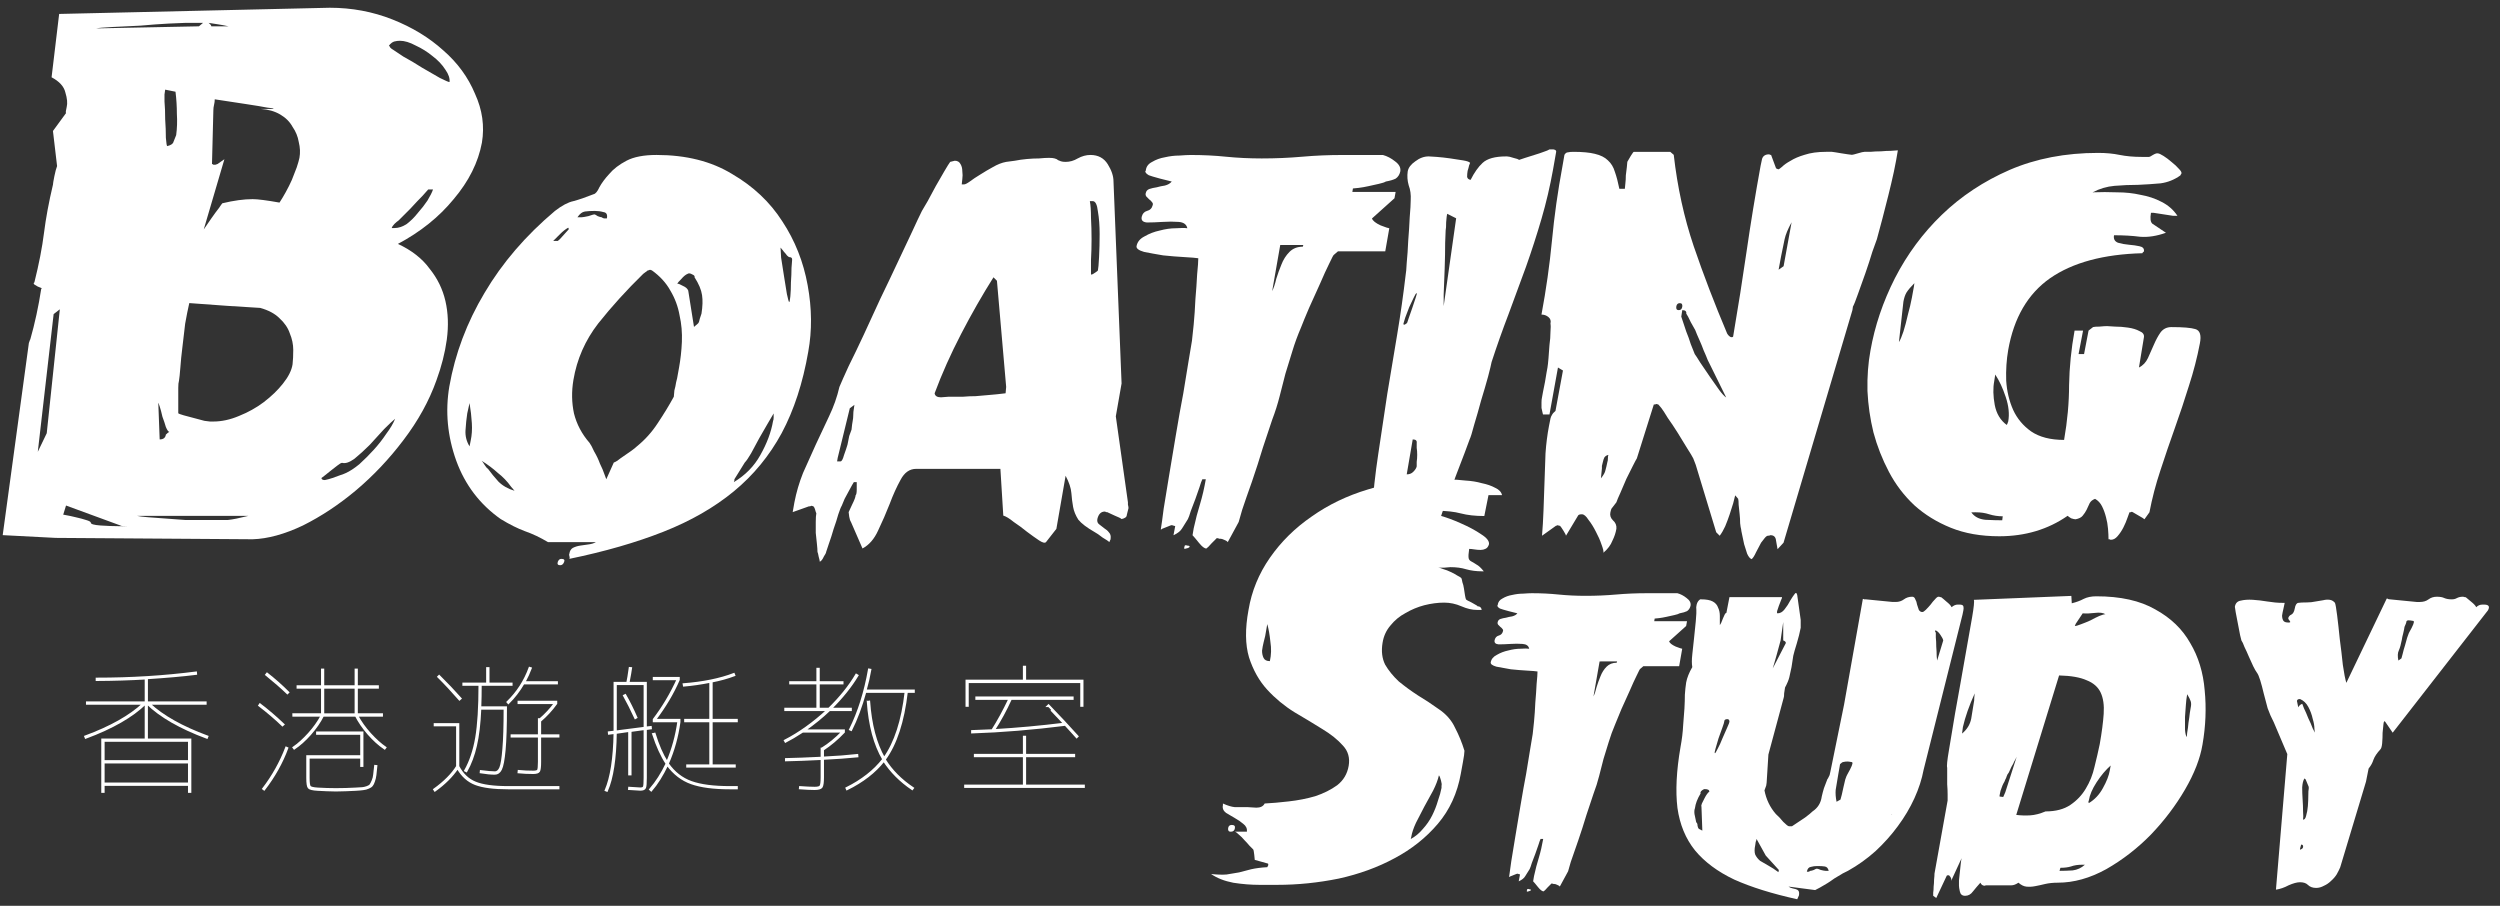 <?xml version="1.0" encoding="UTF-8" standalone="no"?>
<!-- Created with Inkscape (http://www.inkscape.org/) -->

<svg
   width="207mm"
   height="75mm"
   viewBox="0 0 207 75"
   version="1.1"
   id="svg2867"
   xmlns="http://www.w3.org/2000/svg"
   xmlns:svg="http://www.w3.org/2000/svg">
  <rect x="0" y="0" width="207" height="75" fill="#333333" stroke="none"/>
  <defs
     id="defs2864" />
  <g
     id="layer1">
    <g
       id="g346352"
       transform="matrix(0.808,0,0,0.808,-309.665,76.44)">
      <g
         aria-label="香 港 遊 艇 教 室"
         id="text4170-5-06-5"
         style="font-size:14.332px;line-height:1.25;font-family:'Fugaz One';-inkscape-font-specification:'Fugaz One, Normal';letter-spacing:0px;word-spacing:0px;fill:#ffffff;stroke:#ffffff;stroke-width:0.189">
        <path
           d="m 393.875,-14.318 h 8.733 v -2.141 H 393.875 Z m 8.733,-4.367 H 393.875 v 2.071 h 8.733 z m 1.721,-3.947 v 0.154 h -5.766 q 2.043,1.903 5.948,3.345 l -0.056,0.14 q -4.101,-1.526 -6.144,-3.527 v 3.695 h 4.451 v 5.374 h -0.154 v -0.714 H 393.875 v 0.714 h -0.154 v -5.374 h 4.451 v -3.695 q -2.043,2.001 -6.144,3.527 l -0.056,-0.14 q 3.905,-1.442 5.948,-3.345 h -5.766 v -0.154 h 6.018 v -2.435 q -2.421,0.14 -5.024,0.154 v -0.154 q 5.29,0 10.189,-0.63 l 0.014,0.154 q -2.029,0.252 -5.038,0.448 v 2.463 z"
           style="font-family:'Chogokuboso Gothic';-inkscape-font-specification:'Chogokuboso Gothic'"
           id="path3095" />
        <path
           d="m 416.38,-24.129 v 2.715 h 3.303 v -2.715 z m -5.864,-1.33 0.098,-0.126 q 1.162,0.91 2.183,1.931 l -0.098,0.098 q -0.938,-0.896 -2.183,-1.903 z m -0.714,3.149 0.084,-0.126 q 1.232,0.938 2.421,2.071 l -0.112,0.098 q -1.092,-1.05 -2.393,-2.043 z m 0.406,8.537 q 1.498,-1.959 2.365,-4.227 l 0.126,0.056 q -0.826,2.239 -2.379,4.255 z m 5.584,0.112 q -0.756,-0.042 -0.91,-0.224 -0.154,-0.168 -0.154,-1.008 v -2.225 h 5.528 v -2.281 h -4.521 v -0.154 h 4.661 v 3.443 h -0.14 v -0.854 h -5.374 v 2.071 q 0,0.756 0.126,0.896 0.126,0.154 0.812,0.196 0.938,0.056 1.847,0.056 1.022,0 2.001,-0.056 0.49,-0.028 0.7,-0.042 0.21,-0.014 0.49,-0.112 0.28,-0.098 0.364,-0.238 0.084,-0.126 0.21,-0.42 0.126,-0.294 0.154,-0.63 0.042,-0.35 0.098,-0.882 l 0.14,0.014 q -0.056,0.56 -0.098,0.924 -0.042,0.35 -0.154,0.658 -0.098,0.294 -0.21,0.42 -0.112,0.14 -0.364,0.238 -0.238,0.112 -0.518,0.14 -0.28,0.042 -0.784,0.07 -0.994,0.056 -2.029,0.07 -0.938,-0.014 -1.875,-0.07 z m -2.491,-7.754 h 2.939 v -2.715 h -2.505 v -0.154 h 2.505 v -1.707 h 0.14 v 1.707 h 3.303 v -1.707 h 0.14 v 1.707 h 2.155 v 0.154 h -2.155 v 2.715 h 2.575 v 0.154 h -2.533 q 0.518,0.966 1.316,1.847 0.798,0.882 1.568,1.414 l -0.084,0.112 q -0.854,-0.574 -1.665,-1.498 -0.812,-0.938 -1.288,-1.875 h -3.359 q -0.476,0.952 -1.288,1.875 -0.812,0.924 -1.665,1.498 l -0.084,-0.112 q 0.77,-0.532 1.568,-1.414 0.798,-0.882 1.316,-1.847 h -2.897 z"
           style="font-family:'Chogokuboso Gothic';-inkscape-font-specification:'Chogokuboso Gothic'"
           id="path3097" />
        <path
           d="m 430.138,-15.886 q -0.84,1.246 -2.323,2.309 l -0.084,-0.126 q 1.596,-1.148 2.351,-2.365 v -4.199 h -2.295 v -0.14 h 2.435 v 4.339 q 0.63,1.204 1.735,1.652 1.12,0.462 3.359,0.462 h 5.164 v 0.14 h -5.164 q -2.197,0 -3.345,-0.434 -1.134,-0.434 -1.833,-1.638 z m -1.987,-9.363 0.098,-0.098 q 1.204,1.19 2.211,2.323 l -0.126,0.112 q -1.162,-1.33 -2.183,-2.337 z m 7.096,2.589 q 1.526,-1.484 2.267,-3.513 l 0.14,0.042 q -0.238,0.644 -0.658,1.428 h 3.331 v 0.14 h -3.429 q -0.672,1.148 -1.554,2.015 z m 5.234,3.401 v 0.14 h -1.875 v 2.589 q 0,0.756 -0.112,0.952 -0.112,0.196 -0.602,0.196 -0.77,0 -1.512,-0.07 l 0.014,-0.154 q 0.728,0.07 1.498,0.07 0.406,0 0.49,-0.14 0.084,-0.154 0.084,-0.854 v -2.589 h -2.799 v -0.14 h 2.799 v -1.652 h 0.126 q 0.812,-0.686 1.526,-1.638 h -3.737 v -0.154 h 3.877 v 0.196 q -0.728,1.008 -1.651,1.791 v 1.456 z m -7.166,-5.304 h 2.365 v 0.14 h -3.163 q 0,1.232 -0.042,2.295 h 2.631 q 0,2.883 -0.14,4.395 -0.14,1.512 -0.378,1.973 -0.224,0.448 -0.63,0.448 -0.602,0 -1.456,-0.14 l 0.014,-0.14 q 0.994,0.126 1.442,0.126 0.364,0 0.56,-0.476 0.196,-0.49 0.308,-1.931 0.126,-1.442 0.126,-4.101 h -2.477 q -0.098,2.309 -0.448,3.793 -0.336,1.47 -0.98,2.617 l -0.14,-0.07 q 0.798,-1.414 1.134,-3.373 0.336,-1.973 0.336,-5.416 h -1.651 v -0.14 h 2.435 V -26.145 h 0.154 z"
           style="font-family:'Chogokuboso Gothic';-inkscape-font-specification:'Chogokuboso Gothic'"
           id="path3099" />
        <path
           d="m 447.717,-19.692 -1.358,0.196 q -0.056,3.975 -0.91,5.934 l -0.14,-0.056 q 0.84,-1.973 0.91,-5.864 l -0.574,0.07 -0.014,-0.154 0.588,-0.07 v -0.56 -4.437 h 1.302 q 0.112,-0.504 0.252,-1.526 l 0.154,0.014 q -0.056,0.42 -0.266,1.512 h 1.777 v 4.577 l 0.504,-0.056 0.014,0.154 -0.518,0.07 v 4.997 q 0,0.812 -0.084,1.008 -0.084,0.21 -0.49,0.21 -0.252,0 -1.162,-0.07 l 0.014,-0.14 q 0.91,0.07 1.148,0.07 0.294,0 0.364,-0.154 0.07,-0.154 0.07,-0.924 v -4.997 l -1.428,0.196 v 4.451 h -0.154 z m 2.449,0.308 0.168,-0.042 q 0.546,1.777 1.274,2.925 0.854,-2.015 1.148,-4.185 h -2.519 v -0.196 q 1.428,-1.875 2.449,-4.115 h -2.449 v -0.14 h 2.575 v 0.196 q -0.896,2.071 -2.435,4.101 h 2.505 v 0.224 q -0.308,2.267 -1.19,4.269 0.952,1.358 2.393,1.875 1.442,0.518 3.961,0.518 h 0.714 v 0.14 h -0.714 q -2.491,0 -3.947,-0.518 -1.456,-0.518 -2.463,-1.889 -0.77,1.61 -1.652,2.631 l -0.126,-0.112 q 0.98,-1.134 1.693,-2.645 -0.77,-1.162 -1.386,-3.037 z m 8.593,-1.302 h -2.575 v 4.507 h 2.365 v 0.14 h -4.885 v -0.14 h 2.365 v -4.507 h -2.575 v -0.154 h 2.575 v -3.891 q -1.414,0.28 -2.701,0.392 l -0.028,-0.154 q 3.023,-0.238 5.15,-1.05 l 0.056,0.14 q -1.036,0.392 -2.323,0.644 v 3.919 h 2.575 z m -12.4,-3.807 v 4.297 0.546 l 2.939,-0.378 v -4.465 z m 0.826,1.176 0.14,-0.07 q 0.602,1.05 1.148,2.309 l -0.126,0.07 q -0.616,-1.33 -1.162,-2.309 z"
           style="font-family:'Chogokuboso Gothic';-inkscape-font-specification:'Chogokuboso Gothic'"
           id="path3101" />
        <path
           d="m 467.437,-16.963 v -0.938 h 0.042 q 1.092,-0.672 2.099,-1.721 h -4.087 q -1.008,0.658 -1.749,1.036 l -0.07,-0.126 q 2.225,-1.148 4.367,-3.121 h -4.325 v -0.154 h 3.289 v -2.575 h -2.785 v -0.14 h 2.785 v -1.372 h 0.154 v 1.372 h 2.435 v 0.14 h -2.435 v 2.575 h 1.036 q 1.749,-1.707 2.799,-3.485 l 0.14,0.084 q -1.022,1.707 -2.729,3.401 h 2.043 v 0.154 h -2.197 q -1.092,1.05 -2.547,2.071 h 4.031 v 0.182 q -1.008,1.064 -2.141,1.805 v 0.798 q 2.015,-0.098 3.513,-0.266 l 0.014,0.154 q -1.526,0.154 -3.527,0.252 v 1.875 q 0,0.798 -0.14,1.008 -0.14,0.21 -0.728,0.21 -0.56,0 -1.512,-0.07 l 0.014,-0.14 q 0.952,0.07 1.498,0.07 0.504,0 0.602,-0.168 0.112,-0.168 0.112,-0.91 v -1.861 q -2.211,0.112 -3.653,0.14 v -0.14 q 1.428,-0.028 3.653,-0.14 z m 4.731,-5.724 0.154,-0.028 q 0.252,3.555 1.526,5.794 1.693,-2.365 2.197,-6.774 h -4.115 q -0.616,2.239 -1.456,3.905 l -0.126,-0.056 q 1.33,-2.673 1.945,-6.158 l 0.154,0.028 q -0.168,0.98 -0.49,2.127 h 4.941 v 0.154 h -0.714 q -0.532,4.563 -2.267,6.928 1.036,1.679 2.897,2.925 l -0.084,0.112 q -1.819,-1.232 -2.911,-2.911 -1.358,1.735 -3.779,2.925 l -0.056,-0.126 q 2.393,-1.19 3.765,-2.953 -1.33,-2.267 -1.582,-5.892 z"
           style="font-family:'Chogokuboso Gothic';-inkscape-font-specification:'Chogokuboso Gothic'"
           id="path3103" />
        <path
           d="m 488.305,-14.108 h 6.018 v 0.154 h -12.176 v -0.154 h 6.018 v -2.995 h -5.024 v -0.154 h 5.024 v -1.861 h 0.14 v 1.861 h 5.024 v 0.154 h -5.024 z m 0,-10.749 h 5.878 v 2.589 h -0.14 v -2.435 h -11.617 v 2.435 h -0.14 v -2.589 h 5.878 v -1.428 h 0.14 z m 2.295,2.617 0.098,-0.098 q 1.61,1.665 2.981,3.191 l -0.098,0.098 q -0.14,-0.168 -0.574,-0.63 -0.434,-0.462 -0.588,-0.644 -4.997,0.63 -9.559,0.784 v -0.154 q 0.938,-0.028 2.071,-0.084 0.868,-1.358 1.749,-3.205 h -3.387 v -0.154 h 9.881 v 0.154 h -6.326 q -0.798,1.749 -1.735,3.191 3.597,-0.21 7.18,-0.658 -1.707,-1.805 -1.693,-1.791 z"
           style="font-family:'Chogokuboso Gothic';-inkscape-font-specification:'Chogokuboso Gothic'"
           id="path3105" />
      </g>
      <g
         aria-label="BoatING "
         id="text4170-5-0-3"
         style="font-size:59.13px;line-height:1.25;font-family:'Fugaz One';-inkscape-font-specification:'Fugaz One, Normal';letter-spacing:0px;word-spacing:0px;fill:#ffffff;stroke-width:0.308">
        <path
           d="m 389.098,-77.584 q -0.141,0.353 -0.282,1.058 -0.141,0.706 -0.141,0.847 -0.635,2.681 -0.917,4.939 -0.282,2.258 -0.988,5.08 -0.141,0.071 0,0.212 0.141,0.071 0.353,0.212 0.212,0.071 0.353,0.141 0.141,0.071 0,0.071 -0.423,2.752 -1.129,5.221 0,-0.071 -0.141,0.353 l -2.681,19.685 5.433,0.282 20.179,0.141 q 2.328,-0.071 5.151,-1.411 2.822,-1.411 5.433,-3.598 2.681,-2.258 4.868,-5.151 2.258,-2.963 3.387,-6.138 0.776,-2.117 1.058,-4.163 0.282,-2.117 -0.141,-3.951 -0.423,-1.834 -1.623,-3.316 -1.129,-1.552 -3.246,-2.54 3.457,-1.834 5.715,-4.586 2.328,-2.752 2.893,-5.786 0.423,-2.54 -0.706,-5.009 -1.058,-2.54 -3.246,-4.445 -2.187,-1.976 -5.221,-3.175 -3.034,-1.199 -6.421,-1.199 l -27.728,0.635 -0.776,6.491 q 1.199,0.635 1.411,1.552 0.282,0.917 0.141,1.482 -0.141,0.564 -0.07,0.635 l -1.341,1.834 z m 24.13,20.32 q -0.141,0.917 -0.988,1.976 -0.776,0.988 -1.976,1.905 -1.129,0.847 -2.54,1.411 -1.341,0.564 -2.611,0.564 h -0.353 q -0.071,0 -0.564,-0.071 -0.494,-0.141 -1.058,-0.282 -0.564,-0.141 -1.058,-0.282 -0.494,-0.141 -0.564,-0.212 0,-0.141 0,-0.564 0,-0.494 0,-0.988 0,-0.564 0,-1.058 0,-0.494 0.071,-0.706 0.07,-0.423 0.141,-1.341 0.071,-0.988 0.212,-2.117 0.141,-1.199 0.282,-2.399 0.212,-1.199 0.423,-2.117 1.764,0.141 3.881,0.282 2.117,0.141 3.387,0.212 1.27,0.353 1.976,1.058 0.776,0.706 1.058,1.552 0.353,0.847 0.353,1.693 0,0.847 -0.071,1.482 z m -7.691,-20.532 -0.212,0.071 q -0.141,0 -0.212,0 -0.071,-0.071 -0.141,-0.071 l 0.141,-5.503 q 0,-0.282 0.071,-0.564 0.071,-0.282 0.071,-0.564 1.834,0.282 3.246,0.494 1.411,0.212 2.117,0.353 0.776,0.071 0.635,0.141 -0.07,0 -1.27,0 1.129,0.071 1.976,0.564 0.847,0.494 1.27,1.27 0.494,0.706 0.635,1.552 0.212,0.847 0.071,1.623 -0.071,0.353 -0.282,0.988 -0.212,0.564 -0.494,1.27 -0.282,0.635 -0.635,1.27 -0.353,0.635 -0.635,1.058 -1.976,-0.353 -2.752,-0.353 -1.341,0 -3.104,0.423 -0.071,0.071 -0.353,0.494 -0.282,0.353 -0.776,1.058 -0.423,0.635 -0.776,1.129 l 2.117,-7.197 z m 17.568,-12.136 q 0.282,-0.353 0.564,-0.423 0.282,-0.071 0.564,-0.071 0.706,0 1.623,0.494 0.917,0.423 1.693,1.058 0.847,0.635 1.341,1.411 0.494,0.706 0.423,1.27 -0.141,0 -0.988,-0.423 -0.847,-0.494 -1.834,-1.058 -0.988,-0.635 -1.905,-1.129 -0.847,-0.564 -1.058,-0.706 -0.141,-0.071 -0.282,-0.212 -0.071,-0.141 -0.141,-0.212 z m -34.361,27.517 0.635,-0.494 -1.341,12.7 -0.917,1.905 z m 11.642,-17.216 q -0.071,0 -0.141,-0.847 0,-0.917 -0.071,-1.905 0,-1.058 -0.07,-1.834 0,-0.847 0,-0.706 l 0.07,-0.494 1.058,0.212 q 0.141,1.129 0.141,2.258 0.071,1.129 -0.071,2.187 -0.141,0.353 -0.282,0.706 -0.071,0.282 -0.635,0.423 z m 15.804,34.008 q 0,0 0.282,-0.212 0.353,-0.282 0.706,-0.564 0.353,-0.282 0.635,-0.494 0.353,-0.282 0.494,-0.282 0.494,0.141 1.27,-0.423 0.776,-0.635 1.552,-1.411 0.776,-0.847 1.482,-1.623 0.776,-0.776 1.129,-1.058 -0.282,0.706 -0.917,1.552 -0.564,0.847 -1.27,1.623 -0.706,0.776 -1.482,1.482 -0.776,0.635 -1.411,0.917 -0.141,0.071 -0.564,0.212 -0.353,0.141 -0.776,0.282 -0.423,0.141 -0.776,0.212 -0.353,0 -0.353,-0.212 z m 11.43,-29.563 q -0.141,0.423 -0.564,1.129 -0.423,0.635 -0.988,1.27 -0.494,0.635 -1.129,1.129 -0.635,0.423 -1.27,0.423 h -0.282 q 0.071,-0.212 0.282,-0.423 0.212,-0.212 0.423,-0.353 0.423,-0.423 1.199,-1.199 0.776,-0.847 1.27,-1.341 0.494,-0.564 0.564,-0.635 z m -24.059,33.867 q -0.423,0 -1.341,0 -0.847,-0.071 -1.905,-0.141 -0.988,-0.071 -1.905,-0.141 -0.847,-0.071 -1.129,-0.141 h 11.43 q -1.411,0.353 -2.117,0.423 -0.706,0 -1.905,0 z m -0.282,-50.941 h 0.776 l -0.423,0.353 -10.513,0.212 q 0.282,-0.071 1.623,-0.141 1.341,-0.071 2.893,-0.141 1.552,-0.141 2.893,-0.212 1.341,-0.071 1.693,-0.071 z m -7.197,51.576 h -0.706 q -0.776,0 -1.834,-0.071 -0.988,-0.071 -0.988,-0.282 0,-0.141 -0.494,-0.282 -0.423,-0.141 -1.058,-0.282 -0.564,-0.141 -0.988,-0.212 -0.423,-0.071 -0.282,-0.071 l 0.282,-0.917 5.574,2.046 q 0,0.071 0.706,0.071 z m 3.387,-12.629 q 0,-0.071 0.141,0.353 0.141,0.423 0.282,1.058 0.212,0.564 0.353,1.058 0.212,0.494 0.353,0.494 -0.141,0.071 -0.353,0.282 -0.071,0.494 -0.635,0.494 z m 5.151,-38.947 q 0.423,0.071 0.917,0.141 0.494,0.071 1.129,0.212 h -1.764 q 0,-0.141 -0.282,-0.353 z"
           style="font-size:70.556px"
           id="path3108" />
        <path
           d="m 440.767,-37.333 q 0.414,0 0.296,0.296 -0.118,0.355 -0.414,0.355 -0.355,0 -0.237,-0.355 0.118,-0.296 0.355,-0.296 z m 3.548,-1.715 h -4.908 q -1.183,-0.71 -2.365,-1.123 -1.123,-0.414 -2.483,-1.242 -3.193,-2.247 -4.553,-5.972 -1.36,-3.784 -0.71,-7.628 0.887,-5.026 3.607,-9.579 2.72,-4.612 7.214,-8.396 1.064,-0.828 1.892,-1.005 0.887,-0.237 2.07,-0.71 0.296,-0.059 0.591,-0.71 0.355,-0.65 1.005,-1.36 0.65,-0.769 1.774,-1.36 1.123,-0.591 3.075,-0.591 4.553,0 7.746,1.951 3.252,1.892 5.144,4.849 1.951,2.956 2.602,6.563 0.65,3.548 0.059,6.8 -0.828,4.789 -2.72,8.337 -1.892,3.489 -4.908,5.972 -3.016,2.483 -7.214,4.139 -4.198,1.656 -9.638,2.779 0.059,-0.118 0,-0.296 -0.059,-0.118 0,-0.237 0.059,-0.414 0.355,-0.591 0.355,-0.177 0.769,-0.237 0.414,-0.059 0.828,-0.118 0.473,-0.059 0.769,-0.237 z m 18.212,-13.186 q -0.177,0.296 -0.591,1.005 -0.414,0.71 -0.887,1.537 -0.414,0.769 -0.828,1.537 -0.414,0.71 -0.65,0.946 l -1.064,1.715 v 0.118 l -0.059,0.177 q 1.774,-1.064 2.72,-2.779 1.005,-1.774 1.301,-3.489 0.059,-0.118 0.059,-0.355 0,-0.296 0,-0.414 z m -20.518,-3.43 q -0.296,1.774 0.059,3.43 0.414,1.656 1.597,3.016 0.177,0.237 0.473,0.887 0.355,0.591 0.591,1.242 0.296,0.591 0.473,1.123 0.177,0.473 0.177,0.473 l 0.769,-1.715 q 0.059,0 0.355,-0.177 0.296,-0.237 0.65,-0.473 0.414,-0.296 0.769,-0.532 0.414,-0.296 0.591,-0.473 1.242,-1.005 2.129,-2.365 0.946,-1.419 1.656,-2.72 l 0.059,-0.65 q 0.118,-0.414 0.177,-0.828 0.118,-0.414 0.177,-0.828 l 0.118,-0.65 q 0.237,-1.301 0.296,-2.661 0.059,-1.419 -0.237,-2.72 -0.237,-1.36 -0.946,-2.543 -0.65,-1.183 -1.892,-2.07 l -0.177,-0.059 q -0.059,0 -0.177,0.059 -0.059,0 -0.059,0 l -0.473,0.355 q -2.543,2.483 -4.612,5.085 -2.01,2.602 -2.543,5.795 z m -10.88,3.43 q -0.118,0.769 -0.177,1.715 -0.059,0.887 0.414,1.656 l 0.118,-0.591 q 0.177,-0.828 0.118,-1.774 -0.059,-1.005 -0.237,-2.07 z m 21.523,-13.304 q 0.177,0 0.591,0.237 0.414,0.177 0.532,0.473 l 0.591,3.725 0.414,-0.355 q 0.118,-0.118 0.177,-0.473 0.118,-0.355 0.177,-0.532 0.177,-1.123 0.059,-1.892 -0.118,-0.828 -0.769,-1.833 0.059,-0.177 -0.237,-0.296 -0.296,-0.177 -0.473,-0.059 -0.296,0.118 -0.65,0.532 -0.355,0.355 -0.414,0.473 z m 11.471,-2.72 q -0.059,0 -0.237,-0.177 -0.118,-0.177 -0.296,-0.355 -0.118,-0.177 -0.237,-0.296 -0.118,-0.177 -0.118,-0.118 0,0.118 0.059,1.005 0.118,0.828 0.296,1.892 0.177,1.005 0.296,1.833 0.177,0.828 0.237,0.828 0.059,0 0.118,-0.591 0.059,-0.65 0.059,-1.419 0.059,-0.828 0.059,-1.478 0.059,-0.65 0.059,-0.769 0.059,-0.355 -0.296,-0.355 z m -22.647,-3.016 q -0.414,0.237 -0.828,0.65 -0.414,0.414 -0.71,0.71 h 0.296 0.177 q 0.177,-0.118 0.473,-0.473 0.355,-0.414 0.532,-0.591 0,0 0.059,-0.059 0.059,-0.059 0.059,-0.118 z m 2.72,-1.715 q -0.591,0 -1.005,0.059 -0.414,0.059 -0.769,0.591 h 0.296 0.118 q 0.177,0 0.71,-0.118 0.532,-0.177 0.591,-0.177 0.118,0 0.355,0.177 0.296,0.118 0.414,0.118 0.059,0.059 0.237,0.118 0.177,0 0.296,0 0.118,-0.591 -0.355,-0.65 -0.414,-0.118 -0.887,-0.118 z m -10.939,26.431 q 0.473,0.65 1.064,1.301 0.65,0.65 1.656,0.946 l -0.355,-0.414 q -0.591,-0.828 -1.36,-1.419 -0.71,-0.65 -1.656,-1.242 0.118,0.118 0.296,0.414 0.177,0.296 0.355,0.414 z"
           style="font-family:'Mrs. Monster Expanded Italic';-inkscape-font-specification:'Mrs. Monster Expanded Italic, '"
           id="path3110" />
        <path
           d="m 466.902,-42.004 q -0.059,-0.118 -0.118,-0.355 -0.059,-0.237 -0.177,-0.355 l -0.177,-0.059 q -0.059,0 -0.177,0.059 -0.118,0 -0.118,0 l -1.656,0.591 0.177,-1.005 q 0.296,-1.537 0.887,-3.016 0.65,-1.478 1.301,-2.897 0.71,-1.478 1.36,-2.897 0.71,-1.478 1.064,-3.016 0.296,-0.71 0.946,-2.129 0.71,-1.419 1.537,-3.193 0.828,-1.774 1.715,-3.725 0.946,-1.951 1.774,-3.725 0.828,-1.774 1.478,-3.134 0.65,-1.419 1.005,-2.129 0.177,-0.296 0.591,-1.005 0.414,-0.769 0.828,-1.537 0.473,-0.828 0.887,-1.537 0.414,-0.71 0.591,-0.946 0.059,0 0.237,-0.059 0.177,-0.059 0.237,-0.059 0.414,0 0.591,0.355 0.177,0.296 0.177,0.71 0.059,0.414 0,0.828 -0.059,0.414 -0.059,0.532 h 0.237 q 0.177,0 0.591,-0.296 0.473,-0.355 1.064,-0.71 0.65,-0.414 1.301,-0.769 0.71,-0.414 1.36,-0.532 0.355,-0.059 0.887,-0.118 0.591,-0.118 1.242,-0.177 0.65,-0.059 1.242,-0.059 0.591,-0.059 1.005,-0.059 0.414,0 0.591,0.059 0.237,0.059 0.355,0.177 0.118,0.059 0.296,0.118 0.177,0.059 0.473,0.059 0.65,0 1.242,-0.355 0.65,-0.355 1.301,-0.355 1.183,0 1.774,0.946 0.591,0.946 0.591,1.774 l 0.828,20.695 -0.591,3.37 1.242,8.81 q 0,0 0,0.237 0.059,0.237 0.059,0.355 l -0.177,0.71 q 0,0.296 -0.532,0.414 -0.118,-0.118 -0.71,-0.355 -0.532,-0.237 -0.769,-0.355 0,0 -0.118,0 -0.059,-0.059 -0.118,-0.059 -0.591,0 -0.769,0.769 -0.059,0.355 0.177,0.532 0.237,0.177 0.532,0.414 0.296,0.177 0.473,0.414 0.237,0.237 0.177,0.65 0,0.118 -0.059,0.177 -0.059,0.118 -0.059,0.177 -0.118,-0.118 -0.71,-0.473 -0.532,-0.414 -0.769,-0.532 -1.242,-0.71 -1.715,-1.301 -0.414,-0.65 -0.532,-1.301 -0.118,-0.65 -0.177,-1.419 -0.059,-0.769 -0.591,-1.774 l -0.946,5.44 -1.064,1.36 q -0.177,0.177 -0.71,-0.177 -0.532,-0.355 -1.242,-0.887 -0.65,-0.532 -1.36,-1.005 -0.65,-0.532 -1.064,-0.65 l -0.296,-4.789 h -8.633 q -1.005,0 -1.596,1.123 -0.591,1.064 -1.123,2.483 -0.532,1.36 -1.183,2.72 -0.591,1.301 -1.597,1.833 l -1.183,-2.72 q -0.118,-0.177 -0.177,-0.532 -0.059,-0.355 -0.059,-0.473 0.059,-0.118 0.355,-0.769 0.355,-0.71 0.355,-0.946 0.118,-0.118 0.118,-0.591 0,-0.532 0,-0.769 h -0.296 q 0,0 -0.177,0.296 -0.118,0.237 -0.355,0.65 -0.177,0.355 -0.414,0.769 -0.177,0.414 -0.296,0.71 -0.118,0.177 -0.355,0.887 -0.177,0.65 -0.473,1.478 -0.237,0.828 -0.473,1.478 -0.237,0.71 -0.296,0.887 0,0.118 -0.237,0.473 -0.177,0.414 -0.414,0.532 0,-0.118 -0.118,-0.532 -0.059,-0.355 -0.118,-0.473 0,-0.296 -0.059,-0.828 -0.059,-0.532 -0.118,-1.123 0,-0.591 0,-1.123 0,-0.591 0.059,-0.887 z m 12.122,-12.299 q 0.059,0.414 0.65,0.414 0.591,-0.059 0.769,-0.059 0.828,0 1.478,0 0.65,-0.059 1.301,-0.059 0.65,-0.059 1.36,-0.118 0.769,-0.059 1.715,-0.177 l 0.059,-0.65 -0.946,-10.88 -0.355,-0.355 q -1.715,2.72 -3.311,5.795 -1.597,3.075 -2.72,6.09 z m 15.906,-19.69 q 0.118,0.591 0.118,1.715 0.059,1.064 0.059,2.188 0,1.123 -0.059,2.129 0,1.005 0,1.419 0,0.118 0.118,0.059 0.118,-0.059 0.118,-0.059 0.473,-0.296 0.473,-0.355 0.059,-0.237 0.118,-1.36 0.059,-1.123 0.059,-2.365 0,-1.301 -0.177,-2.306 -0.118,-1.064 -0.532,-1.064 z m -24.125,20.873 -0.473,0.355 -1.242,5.085 -0.059,0.355 h 0.355 q 0.177,0 0.355,-0.65 0.237,-0.65 0.355,-1.064 l 0.059,-0.296 q 0.059,-0.296 0.118,-0.591 0.118,-0.296 0.237,-0.65 l 0.059,-0.532 0.059,-0.355 q 0.059,-0.296 0.059,-0.591 0,-0.355 0.059,-0.65 z"
           style="font-family:'Mrs. Monster Expanded Italic';-inkscape-font-specification:'Mrs. Monster Expanded Italic, '"
           id="path3112" />
        <path
           d="m 504.923,-38.693 q 0.237,0 0.237,0.118 -0.059,0.118 -0.355,0.177 -0.296,0.118 -0.177,-0.177 0,-0.237 0.296,-0.118 z m 0.65,-1.774 q 0.296,-1.36 0.65,-2.483 0.355,-1.183 0.591,-2.543 h -0.355 q -0.118,0.237 -0.296,0.828 -0.177,0.532 -0.414,1.183 -0.237,0.65 -0.473,1.242 -0.177,0.591 -0.296,0.828 -0.296,0.473 -0.591,0.946 -0.237,0.414 -0.887,0.71 l 0.177,-0.946 q -0.118,0 -0.237,-0.059 -0.118,-0.059 -0.237,0 l -0.887,0.355 q 0,0 -0.059,0.059 0,0 -0.059,0 0.118,-0.71 0.296,-2.129 0.237,-1.419 0.532,-3.252 0.296,-1.833 0.71,-4.257 0.414,-2.483 0.769,-4.316 0.296,-1.833 0.532,-3.252 0.237,-1.419 0.355,-2.129 0.059,-0.473 0.177,-1.656 0.118,-1.242 0.177,-2.602 0.118,-1.36 0.177,-2.543 0.118,-1.183 0.118,-1.656 -0.355,-0.059 -1.419,-0.118 -1.064,-0.059 -2.188,-0.177 -1.064,-0.177 -1.951,-0.355 -0.828,-0.237 -0.769,-0.591 0.118,-0.65 0.828,-1.005 0.71,-0.414 1.537,-0.591 0.887,-0.237 1.656,-0.237 0.828,-0.059 1.183,0 -0.118,-0.591 -0.887,-0.65 -0.769,-0.059 -1.656,0 -0.887,0.059 -1.597,0.059 -0.65,-0.059 -0.532,-0.591 0.118,-0.473 0.532,-0.591 0.473,-0.118 0.591,-0.591 0.059,-0.177 -0.059,-0.296 -0.118,-0.177 -0.296,-0.296 -0.177,-0.177 -0.296,-0.296 -0.118,-0.177 -0.059,-0.355 0.059,-0.296 0.355,-0.414 0.355,-0.118 0.769,-0.177 0.414,-0.118 0.828,-0.177 0.473,-0.118 0.71,-0.414 -0.237,-0.059 -1.183,-0.296 -0.887,-0.237 -1.183,-0.355 -0.059,-0.059 -0.177,-0.118 -0.118,-0.118 -0.177,-0.237 l 0.059,-0.118 q 0.059,-0.591 0.65,-0.887 0.591,-0.355 1.301,-0.473 0.769,-0.177 1.478,-0.177 0.769,-0.059 1.183,-0.059 1.892,0 3.607,0.177 1.774,0.177 3.666,0.177 2.129,0 4.139,-0.177 2.01,-0.177 4.139,-0.177 h 0.887 2.365 0.887 q 0.65,0.177 1.242,0.65 0.65,0.473 0.532,1.064 -0.118,0.473 -0.473,0.71 -0.355,0.177 -1.005,0.296 -0.177,0.118 -0.71,0.237 -0.473,0.118 -1.064,0.237 -0.532,0.118 -1.005,0.177 -0.473,0.059 -0.591,0.059 l -0.059,0.355 h 4.435 l -0.118,0.65 -2.306,2.07 q 0.118,0.355 0.887,0.71 0.769,0.296 0.887,0.296 l -0.414,2.365 h -4.849 l -0.414,0.355 q -0.059,0 -0.473,0.887 -0.414,0.828 -0.946,2.07 -0.532,1.183 -1.123,2.483 -0.532,1.242 -0.828,2.01 -0.532,1.242 -0.887,2.424 -0.355,1.183 -0.71,2.306 -0.296,1.123 -0.591,2.306 -0.296,1.183 -0.769,2.424 -0.355,1.064 -0.946,2.838 -0.532,1.774 -1.123,3.489 -0.591,1.656 -1.005,2.897 -0.355,1.242 -0.355,1.242 l -1.123,2.07 q -0.059,-0.118 -0.355,-0.237 -0.237,-0.118 -0.414,-0.118 0,0 -0.118,0 -0.059,-0.059 -0.237,-0.059 l -0.059,0.059 q -0.118,0.118 -0.473,0.473 -0.355,0.414 -0.532,0.532 -0.296,0 -0.769,-0.591 -0.473,-0.591 -0.65,-0.769 z m 8.869,-29.033 -0.828,4.73 q 0.237,-0.473 0.414,-1.242 0.237,-0.769 0.532,-1.478 0.296,-0.769 0.828,-1.301 0.532,-0.532 1.36,-0.532 l 0.059,-0.177 z"
           style="font-family:'Mrs. Monster Expanded Italic';-inkscape-font-specification:'Mrs. Monster Expanded Italic, '"
           id="path3114" />
        <path
           d="m 528.426,-39.599 q -0.716,0 -1.177,0.205 -0.409,0.205 -1.125,0.205 -0.205,0 -0.46,-0.051 -0.205,0 -0.205,0 -0.256,-0.153 -0.46,-0.818 -0.153,-0.665 -0.153,-0.87 h -1.177 q 0.051,-0.102 0.102,-0.512 0.051,-0.46 0.051,-0.563 0.205,-3.069 0.665,-6.087 0.46,-3.069 0.921,-6.138 0.512,-3.069 1.023,-6.138 0.512,-3.069 0.87,-6.138 0.051,-0.205 0.102,-1.177 0.102,-1.023 0.153,-2.251 0.102,-1.228 0.153,-2.404 0.102,-1.177 0.102,-1.739 0.051,-0.87 -0.205,-1.535 -0.205,-0.716 -0.102,-1.432 0.102,-0.563 0.767,-1.023 0.665,-0.512 1.381,-0.512 0.153,0 0.818,0.051 0.665,0.051 1.381,0.153 0.716,0.102 1.33,0.205 0.614,0.102 0.716,0.256 0,0 -0.102,0.256 -0.051,0.256 -0.153,0.563 -0.051,0.307 -0.051,0.614 0.051,0.256 0.358,0.307 0.563,-1.125 1.228,-1.739 0.716,-0.665 2.404,-0.665 h 0.102 q 0.205,0 0.665,0.153 0.46,0.102 0.563,0.205 0.153,-0.051 0.614,-0.205 0.46,-0.153 0.972,-0.307 0.512,-0.153 0.921,-0.307 0.46,-0.153 0.614,-0.256 h 0.153 0.256 q 0.358,0.051 0.256,0.358 l -0.307,1.739 q -0.46,2.558 -1.177,5.013 -0.716,2.455 -1.586,4.911 -0.87,2.404 -1.79,4.86 -0.921,2.404 -1.739,4.911 -0.051,0.307 -0.358,1.483 -0.307,1.125 -0.716,2.455 -0.358,1.33 -0.716,2.506 -0.307,1.177 -0.46,1.483 -0.102,0.307 -0.512,1.381 -0.409,1.074 -0.921,2.404 -0.46,1.33 -0.972,2.609 -0.46,1.228 -0.665,1.893 -0.409,1.177 -0.665,1.739 -0.205,0.563 -0.409,0.665 -0.205,0.153 -0.512,-0.102 -0.256,-0.205 -0.767,-0.614 z m -0.409,-9.975 -0.614,3.581 q 0.409,0 0.665,-0.256 0.307,-0.307 0.358,-0.563 0,-0.153 0,-0.46 0.051,-0.358 0.051,-0.716 0,-0.409 -0.051,-0.716 0,-0.358 0,-0.512 0.051,-0.358 -0.409,-0.358 z m 0.409,-14.988 q -0.102,0 -0.307,0.46 -0.205,0.409 -0.46,0.972 -0.205,0.563 -0.409,1.074 -0.153,0.46 -0.153,0.512 -0.102,0.256 0.102,0.205 0.205,-0.102 0.256,-0.205 0,0 0.153,-0.46 0.153,-0.46 0.358,-1.023 0.205,-0.614 0.358,-1.074 0.153,-0.46 0.102,-0.46 z m 3.12,-8.133 q -0.051,0.205 -0.102,0.87 0,0.614 -0.051,0.818 0,0.051 -0.051,1.279 0,1.177 -0.051,2.66 -0.051,1.432 -0.102,2.66 0,1.177 0,1.177 l 1.279,-9.003 z"
           style="font-size:51.153px"
           id="path3116" />
        <path
           d="m 561.369,-43.486 -0.307,-0.358 q -0.051,0.256 -0.205,0.818 -0.153,0.512 -0.358,1.125 -0.205,0.614 -0.46,1.228 -0.256,0.563 -0.563,0.972 l -0.358,-0.358 -2.097,-6.906 -0.256,-0.665 q -0.153,-0.307 -0.614,-1.023 -0.46,-0.767 -0.972,-1.586 -0.512,-0.818 -1.023,-1.535 -0.46,-0.767 -0.665,-1.023 l -0.307,-0.358 -0.205,-0.051 q -0.051,0 -0.102,0.051 -0.051,0 -0.153,0 l -1.739,5.525 q -0.102,0.153 -0.409,0.767 -0.307,0.614 -0.665,1.33 -0.307,0.716 -0.614,1.432 -0.307,0.665 -0.409,0.972 l -0.512,0.665 q 0,0 -0.051,0.153 -0.051,0.153 -0.051,0.205 -0.102,0.46 0.256,0.818 0.409,0.358 0.358,0.87 -0.102,0.614 -0.409,1.228 -0.256,0.665 -0.921,1.228 0.051,-0.205 -0.205,-0.87 -0.205,-0.614 -0.563,-1.279 -0.358,-0.716 -0.767,-1.228 -0.358,-0.563 -0.665,-0.563 -0.358,0 -0.409,0.153 l -1.228,2.046 q 0,-0.102 -0.256,-0.512 -0.256,-0.409 -0.358,-0.512 0,0 -0.102,0 -0.051,-0.051 -0.153,-0.051 -0.051,0 -0.102,0.051 -0.051,0 -0.051,0 l -1.432,1.023 q 0.102,-1.228 0.153,-2.609 0.051,-1.432 0.102,-2.916 0.051,-1.483 0.102,-2.916 0.102,-1.483 0.358,-2.813 l 0.153,-0.767 q 0.051,-0.205 0.153,-0.358 0.102,-0.205 0.358,-0.409 l 0.767,-4.143 -0.512,-0.307 -0.87,4.808 h -0.665 q 0,0 -0.051,-0.205 -0.051,-0.205 -0.102,-0.46 0,-0.256 0,-0.563 0,-0.307 0.051,-0.512 l 0.102,-0.563 0.205,-1.023 0.153,-0.921 0.102,-0.563 q 0.051,-0.307 0.102,-0.921 0.051,-0.665 0.102,-1.381 0.102,-0.716 0.102,-1.33 0.051,-0.614 0,-0.87 0.102,-0.409 -0.205,-0.665 -0.307,-0.256 -0.716,-0.256 0.716,-3.836 1.074,-7.571 0.358,-3.785 1.074,-7.622 l 0.205,-1.177 q 0.153,-0.256 0.358,-0.256 0.205,-0.051 0.563,-0.051 1.381,0 2.2,0.205 0.87,0.205 1.33,0.665 0.512,0.46 0.716,1.177 0.256,0.716 0.46,1.739 h 0.563 q 0,-0.153 0.051,-0.512 0.051,-0.409 0.051,-0.87 0.051,-0.46 0.102,-0.818 0.051,-0.409 0.051,-0.563 0.153,-0.256 0.358,-0.614 0.256,-0.409 0.307,-0.409 h 3.734 l 0.358,0.307 q 0.563,4.962 2.046,9.361 1.483,4.348 3.427,8.952 0.153,0.256 0.358,0.358 0.205,0.051 0.256,-0.051 0.767,-4.501 1.381,-8.747 0.614,-4.246 1.432,-8.747 0.051,-0.307 0.153,-0.716 0.153,-0.46 0.716,-0.46 0.051,0 0.102,0.051 0.102,0 0.102,0 l 0.512,1.381 q 0,0 0.102,0.051 0.102,0.051 0.153,0.051 0.051,0 0.358,-0.256 0.307,-0.307 0.87,-0.614 0.563,-0.358 1.432,-0.614 0.921,-0.307 2.2,-0.307 h 0.614 q 0.102,0 0.358,0.051 0.307,0.051 0.614,0.102 0.358,0.051 0.665,0.102 0.307,0.051 0.409,0.051 0.102,0 0.614,-0.153 0.512,-0.153 0.665,-0.153 0.153,0 0.614,0 0.512,-0.051 1.074,-0.051 0.563,-0.051 1.023,-0.051 0.512,-0.051 0.716,-0.051 -0.153,0.972 -0.409,2.2 -0.256,1.177 -0.563,2.404 -0.307,1.228 -0.614,2.404 -0.307,1.177 -0.563,2.097 -0.102,0.256 -0.46,1.279 -0.307,1.023 -0.716,2.2 -0.409,1.125 -0.767,2.148 -0.358,1.023 -0.512,1.279 l -0.051,0.358 -7.059,23.837 -0.614,0.665 q -0.051,-0.256 -0.153,-0.87 -0.051,-0.563 -0.563,-0.563 -0.051,0 -0.153,0.051 -0.102,0 -0.102,0 -0.153,0 -0.358,0.256 -0.153,0.205 -0.358,0.46 -0.256,0.46 -0.512,0.972 -0.256,0.563 -0.46,0.716 -0.256,-0.102 -0.46,-0.563 -0.153,-0.46 -0.307,-0.972 -0.102,-0.512 -0.205,-0.972 -0.102,-0.46 -0.102,-0.563 -0.051,-0.153 -0.102,-0.614 0,-0.46 -0.051,-0.921 -0.051,-0.512 -0.102,-0.972 0,-0.46 -0.051,-0.614 z M 548.069,-47.988 q -0.256,0.051 -0.409,0.256 -0.102,0.205 -0.153,0.46 -0.051,0.205 -0.102,0.409 0,0.205 0,0.256 0,0.102 -0.051,0.512 -0.051,0.409 -0.051,0.512 0.409,-0.512 0.46,-0.818 0.102,-0.358 0.205,-0.87 0.051,-0.102 0.051,-0.358 0,-0.256 0.051,-0.358 z m 7.571,-14.834 -0.102,0.665 q 0,0 0.153,0.46 0.153,0.46 0.358,1.074 0.256,0.614 0.46,1.279 0.256,0.614 0.409,1.023 0.153,0.205 0.563,0.87 0.46,0.665 0.972,1.432 0.512,0.716 0.972,1.381 0.46,0.614 0.716,0.767 l -1.688,-3.427 q 0,0 -0.205,-0.409 -0.153,-0.409 -0.409,-0.972 -0.205,-0.563 -0.46,-1.125 -0.256,-0.563 -0.409,-0.972 -0.102,-0.205 -0.46,-0.818 -0.307,-0.665 -0.46,-0.87 0.051,-0.358 -0.409,-0.358 z m -0.256,-0.716 q -0.307,0 -0.358,0.358 -0.051,0.358 0.256,0.358 0.307,0 0.358,-0.358 0.051,-0.358 -0.256,-0.358 z m 11.458,-8.287 q -0.563,1.023 -0.716,1.739 -0.153,0.716 -0.358,1.739 l -0.256,1.381 0.512,-0.358 z"
           style="font-size:51.153px"
           id="path3118" />
        <path
           d="m 597.943,-43.486 q -0.409,0.153 -0.563,0.46 -0.153,0.307 -0.307,0.665 -0.153,0.307 -0.409,0.614 -0.205,0.256 -0.716,0.358 -0.153,0 -0.46,-0.102 -0.256,-0.153 -0.358,-0.256 -3.018,2.097 -7.008,2.097 -2.813,0 -4.962,-0.87 -2.148,-0.87 -3.734,-2.302 -1.586,-1.483 -2.609,-3.427 -1.023,-1.944 -1.586,-4.041 -0.512,-2.097 -0.614,-4.246 -0.051,-2.2 0.307,-4.143 0.665,-3.785 2.506,-7.417 1.893,-3.683 4.808,-6.496 2.967,-2.865 6.957,-4.604 4.041,-1.739 9.054,-1.739 1.228,0 2.2,0.205 1.023,0.205 2.251,0.205 h 0.767 q 0.102,0 0.409,-0.205 0.358,-0.205 0.512,-0.153 0.153,0 0.563,0.256 0.409,0.256 0.818,0.614 0.46,0.358 0.767,0.716 0.307,0.307 0.256,0.46 0,0.051 -0.051,0.102 -0.051,0.051 -0.051,0.102 -0.921,0.665 -2.046,0.818 -1.125,0.102 -2.302,0.153 -1.177,0 -2.404,0.102 -1.177,0.102 -2.251,0.665 1.228,-0.051 2.506,0 1.279,0 2.404,0.256 1.177,0.205 2.148,0.716 1.023,0.512 1.637,1.432 h -0.205 -0.256 l -1.995,-0.307 h -0.256 q -0.153,0.87 0.153,1.125 0.307,0.205 1.381,0.921 -1.432,0.512 -2.66,0.409 -1.177,-0.153 -2.66,-0.153 -0.102,0.563 0.409,0.767 0.512,0.153 1.125,0.205 0.614,0.051 1.074,0.153 0.512,0.102 0.46,0.512 0,0.051 -0.102,0.102 -0.051,0.051 -0.051,0.102 -5.985,0.153 -9.463,2.558 -3.427,2.404 -4.297,7.366 -0.256,1.483 -0.205,3.12 0.102,1.637 0.716,3.018 0.614,1.33 1.841,2.2 1.279,0.87 3.376,0.87 0.512,-2.916 0.512,-5.627 0.051,-2.762 0.563,-5.576 h 0.87 l -0.46,2.404 h 0.563 l 0.46,-2.404 0.46,-0.358 q 0.153,-0.051 0.665,-0.051 0.512,-0.051 0.767,-0.051 0.205,0 0.818,0.051 0.665,0 1.33,0.102 0.716,0.102 1.177,0.358 0.512,0.205 0.46,0.614 l -0.512,3.12 q 0.614,-0.307 0.921,-0.972 0.307,-0.716 0.614,-1.381 0.307,-0.716 0.665,-1.228 0.409,-0.563 1.125,-0.563 1.79,0 2.455,0.205 0.716,0.205 0.46,1.483 -0.409,2.148 -1.125,4.348 -0.665,2.148 -1.432,4.297 -0.767,2.148 -1.483,4.348 -0.716,2.148 -1.125,4.297 l -0.512,0.716 q -0.102,-0.102 -0.563,-0.358 -0.46,-0.256 -0.614,-0.358 l -0.102,-0.051 q -0.051,0 -0.153,0.051 -0.051,0 -0.102,0 -0.051,0.102 -0.205,0.563 -0.153,0.46 -0.409,0.972 -0.256,0.512 -0.614,0.921 -0.307,0.358 -0.665,0.358 -0.102,0 -0.153,-0.051 -0.051,0 -0.102,0 0,-0.46 -0.051,-1.074 -0.051,-0.614 -0.205,-1.177 -0.153,-0.614 -0.409,-1.125 -0.256,-0.512 -0.716,-0.767 z m -12.686,1.381 q 0.46,0.665 1.432,0.767 1.023,0.051 1.739,0.051 l 0.051,-0.409 q -0.716,0 -1.381,-0.205 -0.614,-0.205 -1.381,-0.205 z m 2.353,-13.453 q -0.205,1.074 0.051,2.455 0.256,1.33 1.228,2.046 0.051,-0.051 0.153,-0.358 0.205,-1.125 -0.256,-2.506 -0.46,-1.381 -1.074,-2.302 z m -8.184,-10.026 q -0.563,0.563 -0.818,0.972 -0.205,0.358 -0.307,0.921 l -0.46,4.143 q 0.205,-0.307 0.46,-1.074 0.256,-0.818 0.46,-1.739 0.256,-0.921 0.409,-1.739 0.153,-0.818 0.205,-1.125 z"
           style="font-size:51.153px"
           id="path3120" />
      </g>
      <g
         aria-label="Study"
         id="text4170-5-0-3-6"
         style="font-size:44.803px;line-height:1.25;font-family:'Fugaz One';-inkscape-font-specification:'Fugaz One, Normal';letter-spacing:0px;word-spacing:0px;fill:#ffffff;stroke-width:0.233">
        <path
           d="m 507.339,-5.043 q 0.962,0.107 1.604,0.053 0.695,-0.107 1.283,-0.214 0.588,-0.16 1.23,-0.321 0.695,-0.16 1.657,-0.214 0,0 0.107,-0.214 0,-0.16 -0.053,-0.16 l -1.337,-0.374 q 0,-0.107 -0.053,-0.535 -0.053,-0.481 -0.107,-0.535 -0.107,-0.107 -0.374,-0.374 -0.267,-0.321 -0.535,-0.588 -0.267,-0.321 -0.535,-0.535 -0.267,-0.267 -0.428,-0.321 h 1.23 q 0.053,-0.481 -0.374,-0.802 -0.374,-0.321 -0.855,-0.588 -0.481,-0.267 -0.909,-0.535 -0.428,-0.321 -0.321,-0.802 v -0.16 q 0.695,0.321 1.23,0.374 0.588,0 1.337,0 0.214,0 0.855,0.053 0.642,0 0.855,-0.428 1.069,-0.053 2.459,-0.214 1.443,-0.16 2.727,-0.535 1.283,-0.428 2.245,-1.123 0.962,-0.748 1.176,-1.978 0.214,-1.23 -0.588,-2.085 -0.802,-0.909 -2.138,-1.711 -1.283,-0.802 -2.833,-1.711 -1.55,-0.962 -2.78,-2.299 -1.23,-1.337 -1.871,-3.315 -0.588,-1.978 -0.053,-4.865 0.481,-2.887 2.192,-5.346 1.711,-2.459 4.277,-4.223 2.566,-1.818 5.774,-2.78 3.261,-1.016 6.79,-1.016 h 1.55 q 0.748,0 1.657,0.107 0.909,0.053 1.657,0.267 0.802,0.16 1.39,0.481 0.588,0.267 0.695,0.748 h -1.39 l -0.428,2.138 q -1.39,0 -2.406,-0.267 -1.016,-0.267 -2.406,-0.267 -0.214,0 -0.802,0.053 -0.535,0 -0.748,0 0.481,0 1.604,0.374 1.176,0.321 2.352,0.855 1.23,0.535 2.085,1.123 0.855,0.535 0.802,1.016 -0.107,0.374 -0.374,0.481 -0.214,0.107 -0.481,0.107 -0.321,0 -0.642,-0.053 -0.321,-0.053 -0.535,-0.053 -0.107,0.695 -0.053,0.962 0.053,0.214 0.267,0.321 0.214,0.107 0.535,0.321 0.321,0.16 0.748,0.695 h -0.16 q -0.909,0 -1.657,-0.214 -0.695,-0.214 -1.604,-0.214 -0.107,0 -0.642,0.053 -0.481,0 -0.642,0 0.214,0 0.588,0.16 0.374,0.107 0.695,0.267 0.374,0.16 0.695,0.374 0.321,0.16 0.428,0.267 0.053,0.107 0.107,0.428 0.107,0.267 0.16,0.642 0.053,0.374 0.107,0.695 0.053,0.321 0.107,0.428 0,0 0.16,0.107 0.214,0.107 0.428,0.214 0.214,0.107 0.374,0.214 0.214,0.107 0.214,0.16 0.374,0 0.428,0.374 h -0.481 q -0.748,0 -1.604,-0.374 -0.855,-0.374 -1.764,-0.374 -0.962,0 -2.032,0.267 -1.016,0.267 -1.925,0.802 -0.909,0.481 -1.55,1.283 -0.642,0.748 -0.802,1.764 -0.214,1.283 0.267,2.245 0.535,0.909 1.39,1.711 0.909,0.748 1.978,1.443 1.069,0.642 2.032,1.337 1.23,0.802 1.764,1.978 0.588,1.123 0.962,2.352 0,0.321 -0.16,1.176 l -0.214,1.176 q -0.535,2.994 -2.352,5.132 -1.818,2.138 -4.437,3.528 -2.566,1.39 -5.72,2.085 -3.154,0.642 -6.308,0.642 h -1.818 q -1.283,0 -2.673,-0.214 -1.39,-0.267 -2.299,-0.909 z m 23.362,-10.104 q -0.16,0.695 -0.588,1.55 -0.428,0.802 -0.909,1.657 -0.428,0.855 -0.855,1.657 -0.374,0.802 -0.481,1.443 l -0.053,0.214 q 0.695,-0.374 1.23,-1.016 0.588,-0.642 0.962,-1.39 0.374,-0.748 0.588,-1.497 0.267,-0.748 0.374,-1.337 v -0.214 q 0.053,-0.16 -0.053,-0.535 -0.107,-0.428 -0.214,-0.535 z m -21.224,5.079 q 0.374,0 0.321,0.321 -0.053,0.374 -0.428,0.374 -0.321,0 -0.267,-0.374 0.053,-0.321 0.374,-0.321 z m 3.421,-19.353 q -0.053,0.214 -0.16,0.642 -0.107,0.428 -0.16,0.855 0,0.428 0.16,0.748 0.16,0.321 0.642,0.321 0.214,-0.962 0.053,-1.978 -0.107,-1.069 -0.321,-1.818 z"
           style="font-size:53.461px"
           id="path3123" />
        <path
           d="m 539.954,-3.481 q 0.179,0 0.179,0.09 -0.045,0.09 -0.269,0.134 -0.224,0.09 -0.134,-0.134 0,-0.179 0.224,-0.09 z m 0.493,-1.344 q 0.224,-1.03 0.493,-1.882 0.269,-0.896 0.448,-1.927 h -0.269 q -0.09,0.179 -0.224,0.627 -0.134,0.403 -0.314,0.896 -0.179,0.493 -0.358,0.941 -0.134,0.448 -0.224,0.627 -0.224,0.358 -0.448,0.717 -0.179,0.314 -0.672,0.538 l 0.134,-0.717 q -0.09,0 -0.179,-0.045 -0.09,-0.045 -0.179,0 l -0.672,0.269 q 0,0 -0.045,0.045 0,0 -0.045,0 0.09,-0.538 0.224,-1.613 0.179,-1.075 0.403,-2.464 0.224,-1.389 0.538,-3.226 0.314,-1.882 0.582,-3.271 0.224,-1.389 0.403,-2.464 0.179,-1.075 0.269,-1.613 0.045,-0.358 0.134,-1.254 0.09,-0.941 0.134,-1.971 0.09,-1.03 0.134,-1.927 0.09,-0.896 0.09,-1.254 -0.269,-0.045 -1.075,-0.09 -0.806,-0.045 -1.658,-0.134 -0.806,-0.134 -1.479,-0.269 -0.627,-0.179 -0.582,-0.448 0.09,-0.493 0.627,-0.762 0.538,-0.314 1.165,-0.448 0.672,-0.179 1.254,-0.179 0.627,-0.045 0.896,0 -0.09,-0.448 -0.672,-0.493 -0.582,-0.045 -1.254,0 -0.672,0.045 -1.21,0.045 -0.493,-0.045 -0.403,-0.448 0.09,-0.358 0.403,-0.448 0.358,-0.09 0.448,-0.448 0.045,-0.134 -0.045,-0.224 -0.09,-0.134 -0.224,-0.224 -0.134,-0.134 -0.224,-0.224 -0.09,-0.134 -0.045,-0.269 0.045,-0.224 0.269,-0.314 0.269,-0.09 0.582,-0.134 0.314,-0.09 0.627,-0.134 0.358,-0.09 0.538,-0.314 -0.179,-0.045 -0.896,-0.224 -0.672,-0.179 -0.896,-0.269 -0.045,-0.045 -0.134,-0.09 -0.09,-0.09 -0.134,-0.179 l 0.045,-0.09 q 0.045,-0.448 0.493,-0.672 0.448,-0.269 0.986,-0.358 0.582,-0.134 1.12,-0.134 0.582,-0.045 0.896,-0.045 1.434,0 2.733,0.134 1.344,0.134 2.778,0.134 1.613,0 3.136,-0.134 1.523,-0.134 3.136,-0.134 h 0.672 1.792 0.672 q 0.493,0.134 0.941,0.493 0.493,0.358 0.403,0.806 -0.09,0.358 -0.358,0.538 -0.269,0.134 -0.762,0.224 -0.134,0.09 -0.538,0.179 -0.358,0.09 -0.806,0.179 -0.403,0.09 -0.762,0.134 -0.358,0.045 -0.448,0.045 l -0.045,0.269 h 3.36 l -0.09,0.493 -1.747,1.568 q 0.09,0.269 0.672,0.538 0.582,0.224 0.672,0.224 l -0.314,1.792 h -3.674 l -0.314,0.269 q -0.045,0 -0.358,0.672 -0.314,0.627 -0.717,1.568 -0.403,0.896 -0.851,1.882 -0.403,0.941 -0.627,1.523 -0.403,0.941 -0.672,1.837 -0.269,0.896 -0.538,1.747 -0.224,0.851 -0.448,1.747 -0.224,0.896 -0.582,1.837 -0.269,0.806 -0.717,2.151 -0.403,1.344 -0.851,2.643 -0.448,1.254 -0.762,2.195 -0.269,0.941 -0.269,0.941 l -0.851,1.568 q -0.045,-0.09 -0.269,-0.179 -0.179,-0.09 -0.314,-0.09 0,0 -0.09,0 -0.045,-0.045 -0.179,-0.045 l -0.045,0.045 q -0.09,0.09 -0.358,0.358 -0.269,0.314 -0.403,0.403 -0.224,0 -0.582,-0.448 -0.358,-0.448 -0.493,-0.582 z m 6.721,-21.998 -0.627,3.584 q 0.179,-0.358 0.314,-0.941 0.179,-0.582 0.403,-1.12 0.224,-0.582 0.627,-0.986 0.403,-0.403 1.03,-0.403 l 0.045,-0.134 z"
           style="font-family:'Mrs. Monster Expanded Italic';-inkscape-font-specification:'Mrs. Monster Expanded Italic, '"
           id="path3125" />
        <path
           d="m 560.25,-20.91 q 0.224,0 0.224,0.269 0,0.09 -0.224,0.582 -0.224,0.493 -0.493,1.12 -0.224,0.582 -0.493,1.075 -0.224,0.448 -0.269,0.448 -0.09,0 0.045,-0.448 0.134,-0.493 0.314,-1.075 0.224,-0.627 0.403,-1.12 0.179,-0.493 0.179,-0.582 0,-0.269 0.314,-0.269 z m 3.002,12.276 0.941,1.703 1.344,1.479 -0.045,0.224 q -0.538,-0.403 -1.03,-0.672 -0.493,-0.269 -0.851,-0.493 -0.314,-0.269 -0.493,-0.627 -0.134,-0.358 0,-0.986 0,-0.09 0.045,-0.314 0.09,-0.224 0.09,-0.314 z m -4.839,-4.839 q -0.045,0 -0.224,0.224 -0.134,0.179 -0.269,0.448 -0.134,0.269 -0.269,0.538 -0.09,0.224 -0.045,0.314 l 0.09,2.464 -0.358,-0.179 q -0.09,-0.09 -0.134,-0.314 0,-0.269 -0.134,-0.358 -0.09,-0.493 -0.179,-0.851 -0.045,-0.358 0.045,-0.582 0.09,-0.717 0.582,-1.523 -0.09,-0.224 0.358,-0.448 h 0.09 q 0.448,0 0.448,0.269 z m 7.751,-10.663 q 0.358,-0.672 0.448,-1.075 0.09,-0.403 0.224,-1.03 l 0.179,-1.165 q 0.09,-0.403 0.358,-1.254 0.269,-0.896 0.403,-1.613 v -0.806 l -0.358,-2.554 q -0.09,-0.358 -0.269,-0.09 -0.179,0.224 -0.448,0.672 -0.224,0.448 -0.582,0.896 -0.314,0.403 -0.717,0.403 -0.09,0 -0.045,-0.224 0.09,-0.269 0.179,-0.538 0.134,-0.314 0.224,-0.582 0.134,-0.269 0.09,-0.314 h -5.376 l -0.314,1.613 q -0.09,0 -0.179,0.179 -0.09,0.179 -0.179,0.403 -0.09,0.224 -0.179,0.448 -0.09,0.179 -0.134,0.224 0,-0.493 0,-0.941 0,-0.493 -0.179,-0.851 -0.134,-0.403 -0.538,-0.627 -0.403,-0.224 -1.21,-0.224 h -0.09 q -0.269,0.179 -0.358,0.538 l -0.045,0.269 q 0.045,0.582 -0.045,1.434 -0.09,0.851 -0.179,1.747 -0.09,0.851 -0.179,1.658 -0.09,0.806 0,1.299 -0.493,0.851 -0.627,1.568 -0.09,0.582 -0.134,1.254 0,0.627 -0.045,1.434 -0.045,0.762 -0.134,1.747 -0.045,0.986 -0.269,2.195 -0.627,3.629 -0.314,6.228 0.358,2.554 1.792,4.346 1.479,1.792 4.032,3.002 2.599,1.165 6.452,2.016 l 0.179,-0.403 q 0.045,-0.314 -0.045,-0.448 -0.09,-0.134 -0.269,-0.179 -0.134,-0.045 -0.358,-0.09 -0.224,-0.045 -0.403,-0.179 l 2.733,0.358 q 0.538,-0.269 0.896,-0.493 0.403,-0.224 0.717,-0.448 0.358,-0.269 0.762,-0.493 0.403,-0.269 0.986,-0.538 1.523,-0.851 2.823,-2.016 1.299,-1.21 2.285,-2.554 1.03,-1.389 1.703,-2.867 0.672,-1.479 0.941,-2.912 l 3.987,-15.905 0.09,-0.448 q 0.045,-0.224 0,-0.403 -0.045,-0.179 -0.403,-0.179 h -0.179 q -0.314,0 -0.627,0.269 -0.09,-0.224 -0.538,-0.582 -0.403,-0.358 -0.538,-0.448 0,0 -0.09,0 -0.045,-0.045 -0.179,-0.045 -0.134,0 -0.358,0.269 -0.224,0.224 -0.448,0.538 -0.224,0.269 -0.493,0.538 -0.224,0.224 -0.358,0.224 -0.224,0 -0.358,-0.224 -0.09,-0.269 -0.179,-0.538 -0.045,-0.314 -0.179,-0.538 -0.09,-0.269 -0.314,-0.269 -0.493,0 -0.851,0.269 -0.358,0.269 -0.851,0.269 h -0.314 l -2.733,-0.269 q -0.134,0 -0.179,0 -0.045,-0.045 -0.134,-0.045 l -1.927,10.842 -1.389,6.81 -0.09,0.403 q 0,0 -0.045,0.09 -0.045,0.09 -0.134,0.269 l -0.045,0.045 q -0.179,0.493 -0.358,0.941 -0.134,0.448 -0.224,0.851 -0.134,0.986 -0.941,1.523 -0.224,0.224 -0.762,0.627 -0.538,0.358 -0.941,0.627 -0.358,0.224 -0.403,0.269 h -0.314 q -0.134,0 -0.582,-0.448 -0.403,-0.493 -0.762,-0.806 -0.896,-1.03 -1.165,-2.419 0.09,-0.224 0.179,-0.493 l 0.045,-0.314 0.179,-2.867 1.568,-5.824 q 0.045,-0.09 0.045,-0.448 0.045,-0.358 0.09,-0.582 z m -0.179,-6.72 q 0,0 0,0.314 0,0.314 0,0.672 0,0.314 0,0.627 0,0.269 0,0.269 0.269,0.09 0.269,0.269 l -1.344,2.599 q 0,-0.045 0.134,-0.448 0.134,-0.448 0.269,-0.941 0.134,-0.538 0.269,-0.986 0.134,-0.448 0.134,-0.493 z m 11.111,19.713 h 0.045 q 0,0.045 -0.045,0.045 v 0.045 z m 4.525,-18.862 q 0.269,0.134 0.493,0.493 0.224,0.314 0.269,0.538 l -0.627,2.061 q 0,-0.045 -0.045,-0.448 0,-0.448 -0.045,-0.986 0,-0.538 -0.045,-0.941 0,-0.448 0,-0.493 0,0 -0.045,-0.045 -0.045,-0.09 -0.045,-0.134 z m -12.142,24.149 q 0.493,0 0.762,0.045 0.314,0.045 0.403,0.448 h -0.314 q -0.134,0 -0.493,-0.09 -0.314,-0.134 -0.403,-0.134 -0.09,0 -0.314,0.134 -0.224,0.09 -0.358,0.09 -0.045,0.045 -0.179,0.09 -0.134,0 -0.179,0 0.09,-0.448 0.403,-0.493 0.314,-0.09 0.672,-0.09 z m 1.971,-6.586 q -0.134,-0.672 -0.09,-1.21 0.09,-0.582 0.224,-1.344 l 0.045,-0.269 0.134,-0.762 0.045,-0.269 q 0.224,-0.224 0.358,-0.224 0.179,-0.045 0.403,-0.045 0.134,0 0.358,0.045 0.224,0 0.134,0.224 0,0.09 -0.224,0.538 -0.224,0.403 -0.269,0.493 -0.09,0.134 -0.224,0.538 -0.09,0.358 -0.179,0.762 -0.09,0.403 -0.179,0.806 -0.09,0.358 -0.134,0.493 z"
           style="font-family:'Mrs. Monster Expanded Italic';-inkscape-font-specification:'Mrs. Monster Expanded Italic, '"
           id="path3127" />
        <path
           d="m 595.868,-30.453 q 0.179,0 0.627,-0.179 0.493,-0.179 0.986,-0.403 0.493,-0.269 0.896,-0.448 0.448,-0.179 0.627,-0.179 -0.358,-0.224 -1.075,-0.134 -0.717,0.09 -1.254,0.045 l -0.717,1.075 z m 0.717,24.463 q -0.627,0 -1.12,0.179 -0.448,0.134 -1.075,0.134 l -0.09,0.314 q 0.627,0 1.344,-0.045 0.717,-0.09 1.254,-0.582 z m 10.753,-17.204 q -0.045,0.224 -0.09,0.806 -0.045,0.582 -0.09,1.254 0,0.672 0,1.299 0.045,0.582 0.179,0.762 0,0 0.045,-0.448 0.09,-0.493 0.134,-1.03 0.09,-0.538 0.134,-0.986 0.09,-0.493 0.09,-0.538 0.09,-0.403 0,-0.672 -0.09,-0.269 -0.358,-0.717 z m -21.73,-0.358 q -0.851,1.882 -1.21,3.45 l -0.09,0.672 q 0.762,-0.627 0.941,-1.523 l 0.269,-1.658 q 0.045,-0.134 0.045,-0.493 0.045,-0.358 0.045,-0.448 z m 13.934,7.393 q -0.762,0.672 -1.434,1.703 -0.672,1.03 -0.806,1.882 -0.045,0.09 -0.045,0.179 0.045,0.045 0.045,0.09 0.896,-0.538 1.434,-1.523 0.582,-1.03 0.717,-1.837 z m -9.678,5.063 q 0.717,0.09 1.434,0.045 0.717,-0.045 1.568,-0.403 1.568,0 2.554,-0.672 0.986,-0.672 1.568,-1.658 0.627,-1.03 0.896,-2.24 0.314,-1.254 0.538,-2.33 0.314,-1.792 0.403,-3.091 0.09,-1.344 -0.314,-2.195 -0.403,-0.851 -1.434,-1.254 -0.986,-0.448 -2.823,-0.493 z m 5.69,-21.685 q 0.717,-0.179 1.21,-0.448 0.538,-0.269 1.299,-0.269 3.719,0 6.048,1.344 2.375,1.299 3.584,3.45 1.254,2.106 1.479,4.839 0.269,2.733 -0.224,5.556 -0.358,2.151 -1.792,4.615 -1.434,2.464 -3.495,4.615 -2.061,2.106 -4.57,3.539 -2.509,1.389 -4.973,1.389 -0.717,0 -1.299,0.134 -0.538,0.134 -1.03,0.224 -0.448,0.09 -0.896,0.045 -0.403,-0.045 -0.806,-0.403 -0.403,0.269 -0.717,0.269 h -2.509 q -0.045,0 -0.134,0 -0.045,0.045 -0.09,0.045 -0.314,0 -0.448,-0.314 -0.403,0.448 -0.762,0.896 -0.314,0.448 -0.806,0.448 -0.448,0 -0.538,-0.448 -0.09,-0.403 -0.09,-0.582 0,-0.134 0,-0.538 0.045,-0.403 0.09,-0.851 0.045,-0.448 0.09,-0.851 0.045,-0.403 0.09,-0.582 l -1.075,2.33 q 0.09,-0.269 -0.179,-0.538 0,-0.045 -0.134,-0.045 -0.09,0 -0.134,0.045 0,0 0,0 l -1.075,2.285 -0.314,-0.224 q 0,0 0,-0.314 0.045,-0.269 0.045,-0.627 0.045,-0.358 0.045,-0.717 0.045,-0.403 0.045,-0.627 l 1.344,-7.482 q 0,-0.134 0,-0.627 0,-0.493 -0.045,-1.03 0,-0.582 0,-1.075 0,-0.493 0,-0.627 -0.09,-0.224 0.179,-1.792 0.269,-1.613 0.627,-3.763 l 0.538,-3.002 0.538,-3.047 q 0.403,-2.285 0.672,-3.808 0.269,-1.568 0.179,-1.792 l 9.991,-0.403 z m -7.034,19.848 q 0,0.045 0.224,-0.493 l 1.165,-3.629 -0.134,0.269 q -0.134,0.224 -0.224,0.448 -0.09,0.179 -0.179,0.314 l -0.269,0.582 q -0.179,0.224 -0.224,0.403 -0.045,0.179 -0.134,0.314 l -0.09,0.224 q -0.224,0.358 -0.403,0.941 -0.134,0.582 -0.09,0.582 z"
           style="font-family:'Mrs. Monster Expanded Italic';-inkscape-font-specification:'Mrs. Monster Expanded Italic, '"
           id="path3129" />
        <path
           d="m 628.44,-19.521 9.767,-12.545 q 0.314,-0.582 -0.403,-0.582 h -0.179 q -0.358,0 -0.627,0.269 -0.09,-0.224 -0.538,-0.582 -0.448,-0.358 -0.538,-0.448 0,0 -0.09,0 -0.09,-0.045 -0.224,-0.045 -0.314,0 -0.582,0.134 -0.224,0.134 -0.538,0.134 -0.448,0 -0.762,-0.134 -0.269,-0.134 -0.762,-0.134 -0.493,0 -0.851,0.269 -0.358,0.269 -0.896,0.269 h -0.314 l -2.733,-0.269 q -0.134,0 -0.224,-0.045 -0.09,-0.09 -0.134,0 l -4.122,8.602 q -0.179,-0.582 -0.358,-1.837 -0.134,-1.299 -0.314,-2.643 -0.134,-1.344 -0.269,-2.419 -0.134,-1.075 -0.224,-1.299 -0.224,-0.269 -0.538,-0.314 -0.314,-0.045 -0.672,0.045 -0.358,0.045 -0.806,0.134 -0.403,0.09 -0.851,0.09 -0.627,0 -0.896,0.045 -0.269,0.045 -0.358,0.582 -0.09,0.493 -0.358,0.627 -0.224,0.09 -0.314,0.358 0,0.045 0.045,0.134 0.09,0.09 0.179,0.269 -0.045,0 -0.09,0.045 -0.045,0 -0.134,0 -0.358,0 -0.493,-0.179 -0.134,-0.224 -0.134,-0.538 0.045,-0.314 0.134,-0.672 0.09,-0.358 0.134,-0.627 h -0.224 q -0.717,0 -1.523,-0.134 -0.806,-0.134 -1.523,-0.179 -0.717,-0.045 -1.254,0.09 -0.493,0.09 -0.582,0.627 0,0.045 0.09,0.582 0.09,0.538 0.224,1.165 0.134,0.627 0.224,1.165 0.134,0.493 0.134,0.538 0.134,0.179 0.314,0.672 0.224,0.448 0.448,0.986 0.224,0.493 0.448,0.986 0.224,0.448 0.358,0.627 0.179,0.224 0.358,0.806 0.179,0.582 0.358,1.344 0.179,0.717 0.403,1.523 0.269,0.762 0.627,1.434 l 1.389,3.271 -1.165,13.889 q 0.627,-0.09 1.299,-0.448 0.717,-0.314 1.165,-0.314 0.538,0 0.806,0.269 0.314,0.314 0.851,0.314 0.403,0 0.806,-0.224 0.403,-0.179 0.717,-0.493 0.358,-0.314 0.582,-0.672 0.224,-0.403 0.358,-0.717 l 2.643,-8.781 0.269,-1.344 q 0.358,-0.448 0.493,-0.896 0.179,-0.493 0.717,-1.075 0.134,-0.134 0.179,-0.627 0.045,-0.538 0.045,-1.075 0.045,-0.538 0.09,-0.896 0.045,-0.403 0.179,-0.224 z m 0.896,-7.617 -0.314,0.224 q -0.134,-0.672 0.045,-1.03 0.179,-0.403 0.314,-1.12 l 0.045,-0.269 q 0.045,-0.224 0.09,-0.358 0.045,-0.179 0.09,-0.403 l 0.045,-0.269 q 0.09,-0.224 0.134,-0.314 0.045,-0.134 0.045,-0.134 0,-0.224 0.224,-0.224 0.179,0 0.403,0.045 0.224,0 0.134,0.224 0,0.09 -0.224,0.538 -0.224,0.403 -0.269,0.493 -0.045,0.134 -0.179,0.493 -0.09,0.358 -0.224,0.806 -0.134,0.403 -0.224,0.806 -0.09,0.358 -0.134,0.493 z m -9.946,12.321 q 0,-0.045 0.134,0.09 l 0.314,0.762 v 0.179 q -0.045,0.179 -0.045,0.717 0,0.493 -0.045,1.075 -0.045,0.538 -0.179,0.986 -0.09,0.403 -0.314,0.403 0.045,-0.269 0,-0.851 0,-0.582 -0.045,-1.21 -0.045,-0.672 -0.045,-1.254 0.045,-0.627 0.224,-0.896 z m -0.448,-8.154 q 0.538,0.224 0.851,0.806 0.314,0.582 0.448,1.21 0.179,0.582 0.179,1.03 0.045,0.448 0.045,0.403 0,0 -0.224,-0.448 -0.179,-0.493 -0.448,-1.03 -0.224,-0.582 -0.448,-1.03 -0.179,-0.493 -0.179,-0.448 -0.269,0.09 -0.403,0.358 -0.134,-0.672 -0.134,-0.627 0,-0.224 0.314,-0.224 z m 0.134,14.919 q 0.224,0 0.179,0.269 -0.045,0.179 -0.269,0.224 0,0.045 -0.045,0.045 0,-0.045 0,-0.09 l 0.045,-0.179 q 0.09,-0.358 0.09,-0.269 z"
           style="font-family:'Mrs. Monster Expanded Italic';-inkscape-font-specification:'Mrs. Monster Expanded Italic, '"
           id="path3131" />
      </g>
    </g>
  </g>
</svg>
